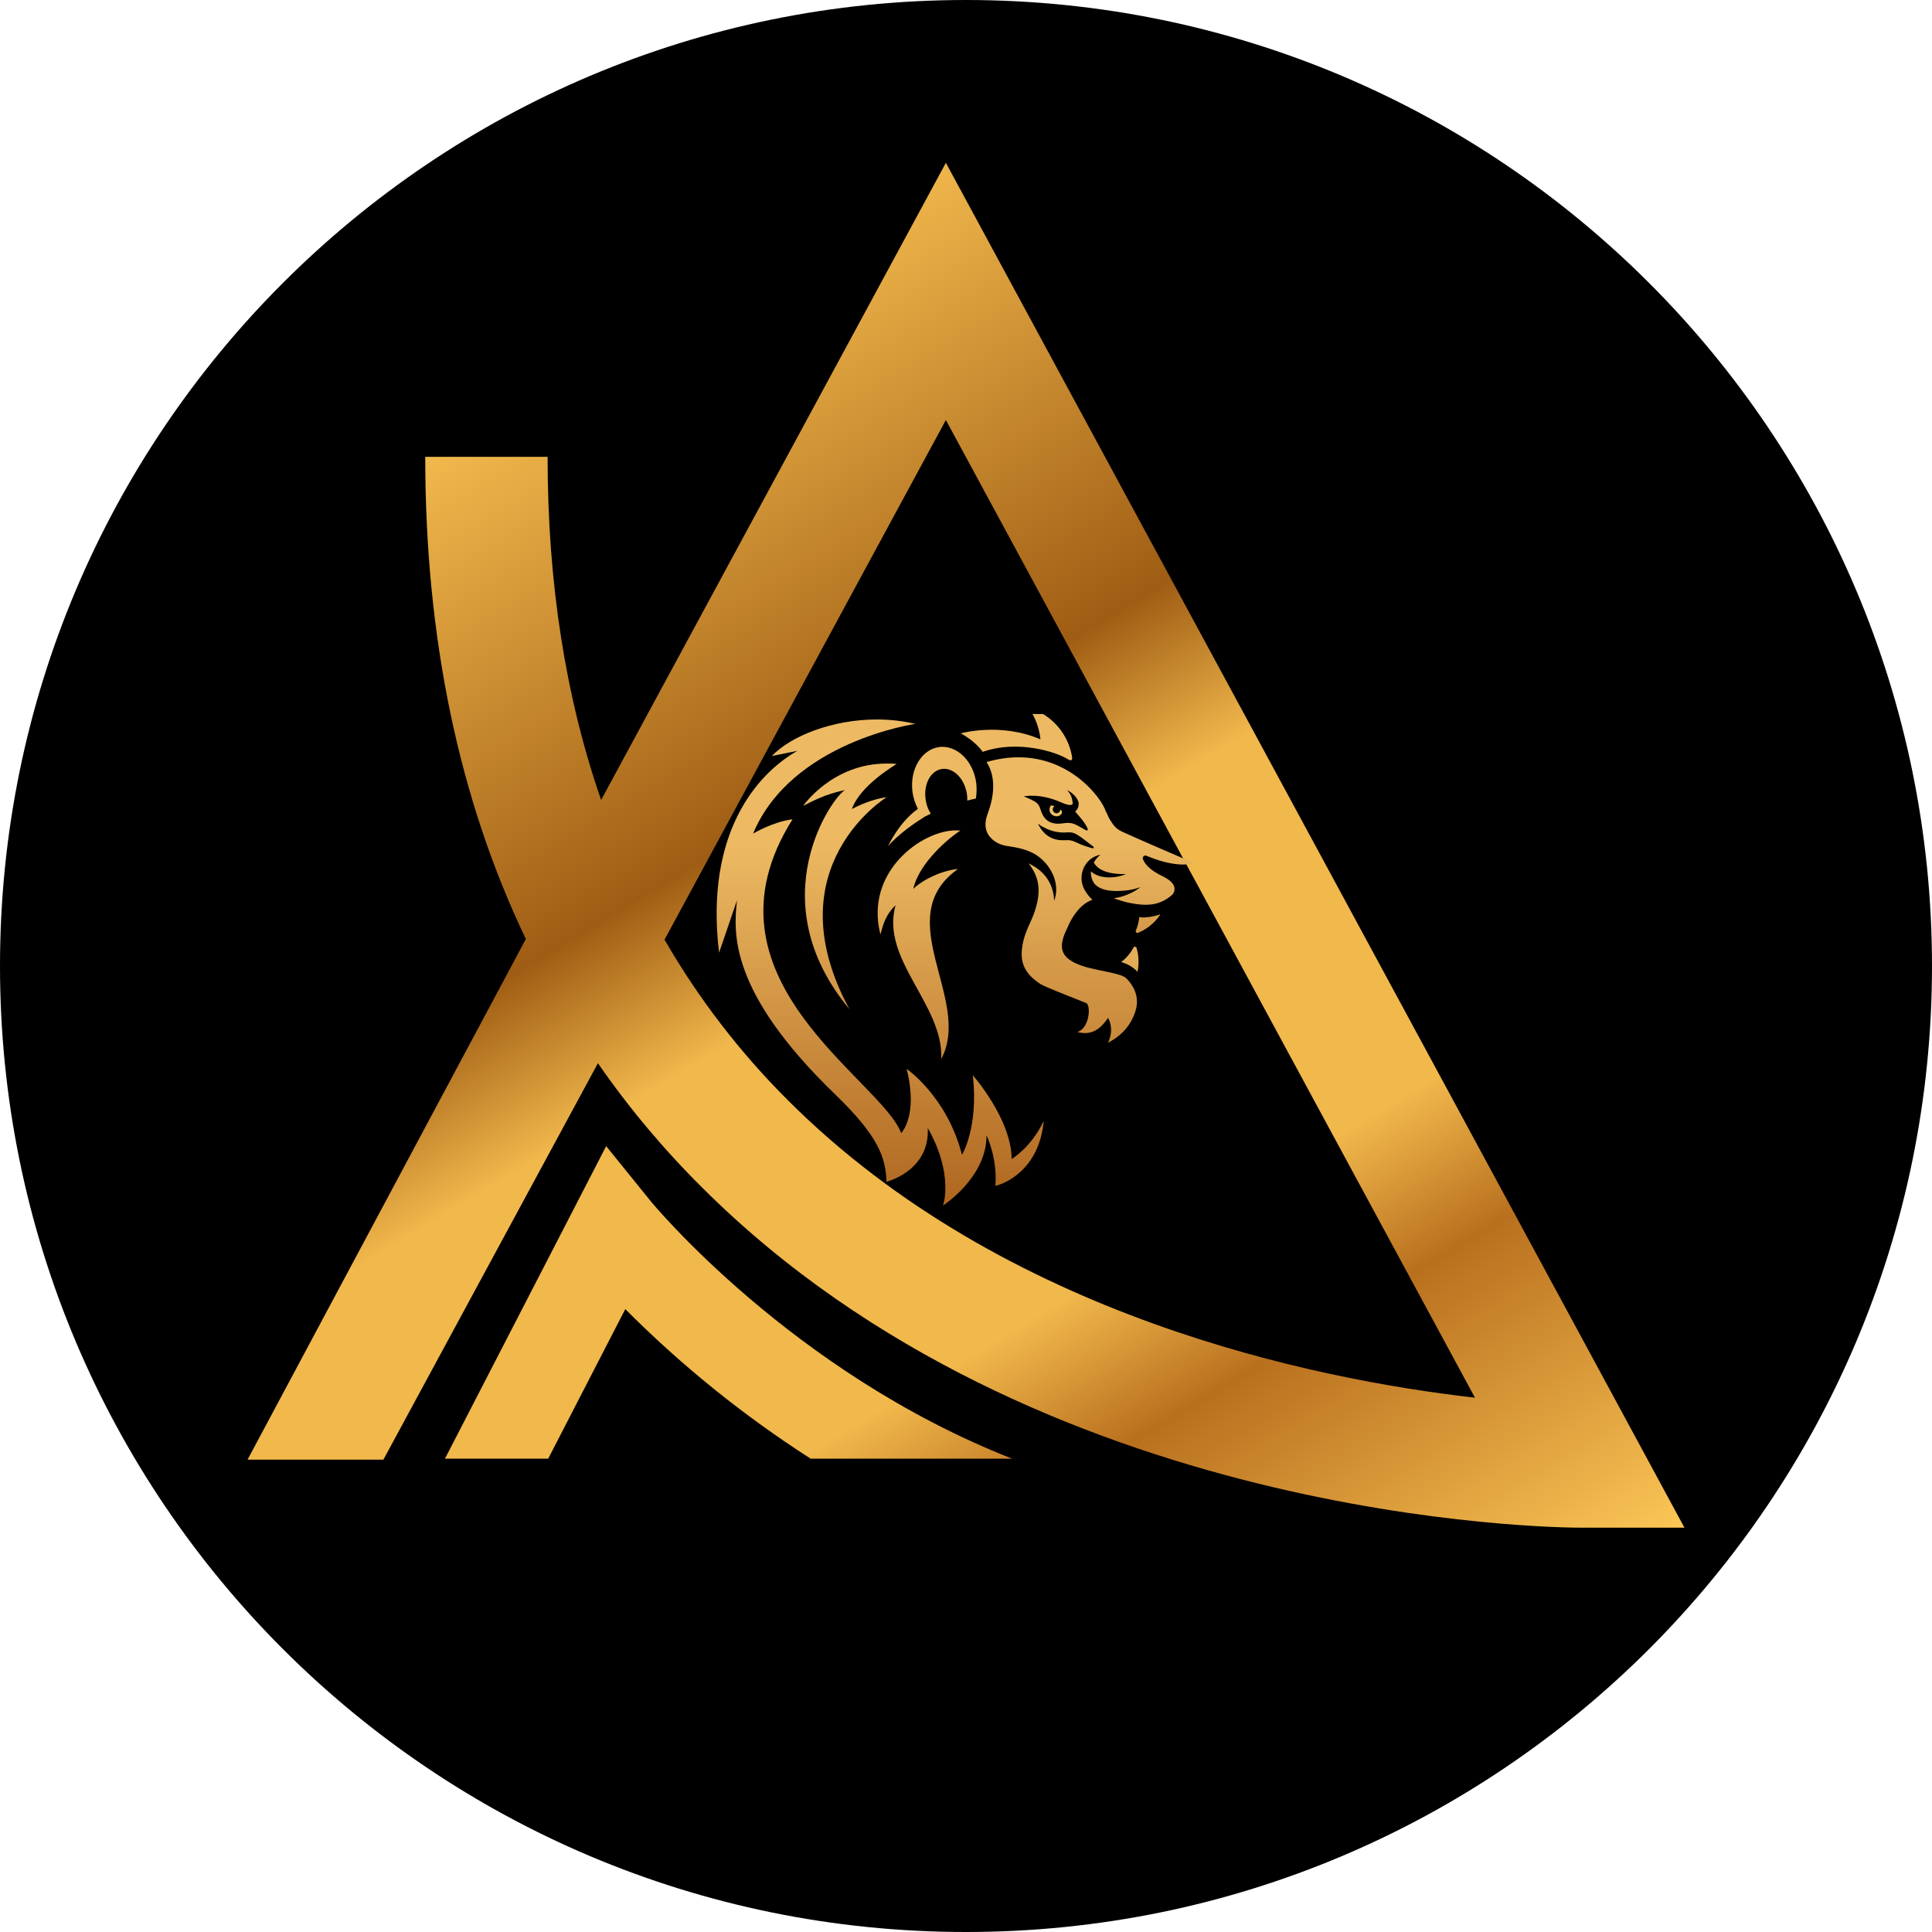 <?xml version="1.0" encoding="UTF-8"?>
<svg data-bbox="-17.076 -22.826 130.142 129.662" viewBox="0 0 96 96" height="96" width="96" xmlns="http://www.w3.org/2000/svg" data-type="ugc">
    <g>
        <defs>
            <linearGradient gradientUnits="userSpaceOnUse" gradientTransform="scale(439.77 -439.77)rotate(90 -2178.526 -1678.56)" y2="-3857.19" x2="-499.99" y1="-3857.19" x1="-500.17" id="4d7997e0-d9a5-483e-aa86-fe0b3487350a">
                <stop stop-color="#fcc757" offset="0"/>
                <stop stop-color="#b9701e" offset=".23"/>
                <stop stop-color="#f1b84c" offset=".33"/>
                <stop stop-color="#f1b84c" offset=".58"/>
                <stop stop-color="#9f5d14" offset=".69"/>
                <stop stop-color="#f1b84c" offset="1"/>
            </linearGradient>
            <linearGradient gradientUnits="userSpaceOnUse" gradientTransform="matrix(0 215.09 215.09 0 831539.92 101170.68)" y2="-3865.8" x2="-470.05" y1="-3865.8" x1="-470.22" id="6a29348e-1244-4576-bffb-a3e39f25634b">
                <stop stop-color="#f4d199" offset="0"/>
                <stop stop-color="#f4d199" offset="0"/>
                <stop stop-color="#edba63" offset=".17"/>
                <stop stop-color="#edba63" offset=".42"/>
                <stop stop-color="#a85d18" offset=".98"/>
                <stop stop-color="#a85d18" offset="1"/>
            </linearGradient>
            <linearGradient gradientUnits="userSpaceOnUse" gradientTransform="matrix(0 215.09 215.09 0 831612.62 101173.64)" y2="-3866.07" x2="-470.05" y1="-3866.07" x1="-470.22" id="c9da9d04-8a0c-4fc0-ae30-5f1b80102a72">
                <stop stop-color="#f4d199" offset="0"/>
                <stop stop-color="#f4d199" offset="0"/>
                <stop stop-color="#edba63" offset=".17"/>
                <stop stop-color="#edba63" offset=".42"/>
                <stop stop-color="#a85d18" offset=".98"/>
                <stop stop-color="#a85d18" offset="1"/>
            </linearGradient>
            <linearGradient gradientUnits="userSpaceOnUse" gradientTransform="matrix(0 215.09 215.09 0 831608.95 101168.22)" y2="-3866.09" x2="-470.05" y1="-3866.09" x1="-470.22" id="9c110b10-f968-42f3-bdad-0a592f2a59b4">
                <stop stop-color="#f4d199" offset="0"/>
                <stop stop-color="#f4d199" offset="0"/>
                <stop stop-color="#edba63" offset=".17"/>
                <stop stop-color="#edba63" offset=".42"/>
                <stop stop-color="#a85d18" offset=".98"/>
                <stop stop-color="#a85d18" offset="1"/>
            </linearGradient>
            <linearGradient gradientUnits="userSpaceOnUse" gradientTransform="matrix(0 215.09 215.09 0 831556.74 101170.56)" y2="-3865.86" x2="-470.05" y1="-3865.86" x1="-470.22" id="53f43e3f-01a6-4736-9bab-287134c971d6">
                <stop stop-color="#f4d199" offset="0"/>
                <stop stop-color="#f4d199" offset="0"/>
                <stop stop-color="#edba63" offset=".17"/>
                <stop stop-color="#edba63" offset=".42"/>
                <stop stop-color="#a85d18" offset=".98"/>
                <stop stop-color="#a85d18" offset="1"/>
            </linearGradient>
            <linearGradient gradientUnits="userSpaceOnUse" gradientTransform="matrix(0 215.09 215.09 0 831553.93 101170.38)" y2="-3865.84" x2="-470.05" y1="-3865.84" x1="-470.22" id="e6c7629d-6bdc-452e-be8a-82a1d1941bd9">
                <stop stop-color="#f4d199" offset="0"/>
                <stop stop-color="#f4d199" offset="0"/>
                <stop stop-color="#edba63" offset=".17"/>
                <stop stop-color="#edba63" offset=".42"/>
                <stop stop-color="#a85d18" offset=".98"/>
                <stop stop-color="#a85d18" offset="1"/>
            </linearGradient>
            <linearGradient gradientUnits="userSpaceOnUse" gradientTransform="matrix(0 215.09 215.09 0 831533.83 101170.43)" y2="-3865.78" x2="-470.05" y1="-3865.78" x1="-470.22" id="b2439e40-5a41-40f3-889b-53283a4ce466">
                <stop stop-color="#f4d199" offset="0"/>
                <stop stop-color="#f4d199" offset="0"/>
                <stop stop-color="#edba63" offset=".17"/>
                <stop stop-color="#edba63" offset=".42"/>
                <stop stop-color="#a85d18" offset=".98"/>
                <stop stop-color="#a85d18" offset="1"/>
            </linearGradient>
            <linearGradient gradientUnits="userSpaceOnUse" gradientTransform="matrix(0 215.09 215.09 0 831580.45 101168.92)" y2="-3865.95" x2="-470.05" y1="-3865.95" x1="-470.22" id="e5220c47-8937-41e5-9cc8-eae6103d89c0">
                <stop stop-color="#f4d199" offset="0"/>
                <stop stop-color="#f4d199" offset="0"/>
                <stop stop-color="#edba63" offset=".17"/>
                <stop stop-color="#edba63" offset=".42"/>
                <stop stop-color="#a85d18" offset=".98"/>
                <stop stop-color="#a85d18" offset="1"/>
            </linearGradient>
            <linearGradient gradientUnits="userSpaceOnUse" gradientTransform="matrix(0 215.09 215.09 0 831601.68 101169.79)" y2="-3866.03" x2="-470.05" y1="-3866.03" x1="-470.22" id="8398e673-7b99-4121-8789-f8781d1abf3e">
                <stop stop-color="#f4d199" offset="0"/>
                <stop stop-color="#f4d199" offset="0"/>
                <stop stop-color="#edba63" offset=".17"/>
                <stop stop-color="#edba63" offset=".42"/>
                <stop stop-color="#a85d18" offset=".98"/>
                <stop stop-color="#a85d18" offset="1"/>
            </linearGradient>
            <clipPath id="1b45bf9e-e1bf-4daf-b6ee-d7da66b20279">
                <path d="M22.11 72.48h5.13l3.83-7.43a54.7 54.7 0 0 0 9.21 7.43h10.01C39.34 68.19 32.4 59.77 32.32 59.67l-2.2-2.72zM39.18 54.7a38.2 38.2 0 0 1-6.16-8.01L47 20.87l26.29 48.58c-8.01-.91-23.38-4.04-34.11-14.75m-9.31-14.95c-1.77-5.1-2.66-10.79-2.66-17.05h-6.08c0 9.01 1.68 17.03 5 23.96L12.3 72.53h6.75l10.66-19.7a44 44 0 0 0 5.18 6.18c16.7 16.67 42.34 16.9 43.7 16.9h5.11L47 8.09z"/>
            </clipPath>
            <clipPath id="8296c2f5-999f-4b4e-8aba-7687eed35695">
                <path d="M38.33 37.57s.56-.11 1.29-.26c-2.03 1.15-4.6 4.12-3.89 10.03l.89-2.6c-.17 1.6-.42 4.53 4.9 9.66 2.13 2.06 2.49 3.12 2.53 4.32 0 0 2.16-.53 2.05-2.67 1.31 2.31.76 3.85.76 3.85s2.16-1.38 2.16-3.48c0 0 .55 1.11.44 2.5.4-.07 2.18-.76 2.4-3.22-.62 1.32-1.59 1.89-1.59 1.89-.02-2-1.93-4.16-1.93-4.16.29 2.61-.54 3.95-.54 3.95-.74-2.89-2.75-4.27-2.75-4.27.59 2.34-.27 3.19-.27 3.19-1.04-2.71-10.37-7.7-5.4-15.59-.97.12-1.96.71-1.96.71 1.91-4.57 8.06-5.45 8.06-5.45-.63-.15-1.27-.22-1.91-.22-2.19 0-4.29.82-5.23 1.83"/>
            </clipPath>
            <clipPath id="8586027f-0e0a-4fda-b2e4-eb7483320867">
                <path d="M56.32 47.09c-.17.31-.38.54-.61.71.31.1.59.24.81.49.11-.5.03-.93-.04-1.18a.1.1 0 0 0-.09-.07c-.03 0-.06.02-.08.05"/>
            </clipPath>
            <clipPath id="d7f11238-fe6d-42ec-a203-ba846d86d6e7">
                <path d="M56.91 45.59c-.09 0-.19 0-.3-.02-.02.21-.07.44-.17.67-.03.07.04.14.11.11.27-.11.76-.37 1.11-.92-.23.08-.48.14-.74.15"/>
            </clipPath>
            <clipPath id="26bedbd1-58cf-41cc-bd74-4eb124098f4b">
                <path d="M46.67 37.12c-.88.12-1.47 1.11-1.33 2.22.04.31.14.6.27.85-.97.7-1.49 1.87-1.49 1.87.49-.6 1.38-1.2 1.83-1.48l.3-.15c-.11-.17-.2-.38-.24-.61-.15-.76.18-1.48.74-1.6s1.13.39 1.28 1.15c.03.14.04.28.03.41.18-.05.33-.08.43-.1.04-.24.05-.49.02-.76-.13-1.04-.87-1.81-1.68-1.81-.06 0-.11 0-.17.01"/>
            </clipPath>
            <clipPath id="0d8605de-b261-44ad-8dc9-67f8930d9e97">
                <path d="M43.76 46.4c.15-.62.33-1.02.74-1.42-.76 2.7 2.39 4.94 2.27 7.64 1.57-2.94-2.6-7 .83-9.44-.79.07-1.76.53-2.22.99.23-1.08 1.41-2.28 2.34-2.9-.07 0-.14-.01-.22-.01-1.7 0-4.53 2.06-3.76 5.14"/>
            </clipPath>
            <clipPath id="62dcbd45-e38a-417a-aeff-aaa8dd2a6ed4">
                <path d="M39.92 40.04c.81-.43 1.38-.64 2.07-.78-.58.27-4.31 5.44.22 10.89-3.83-7.06 1.85-10.54 1.85-10.54-.71.1-1.37.4-1.73.59.43-1.22 2.24-2.23 2.22-2.24-.17-.02-.33-.02-.49-.02-2.7 0-4.14 2.09-4.14 2.09"/>
            </clipPath>
            <clipPath id="2a6ed80e-622c-49c6-87ef-fa18fd6019ca">
                <path d="M51.31 35.49c.2.35.35.82.39 1.25-1.98-.86-3.96-.3-3.96-.3.76.41 1.09.92 1.09.92 1.76-.62 3.68.02 4.2.35.31.2.25-.09.22-.21a3.08 3.08 0 0 0-1.42-2.02h-.51Z"/>
            </clipPath>
            <clipPath id="2f6552d8-945e-4dfe-9c5a-f97814652de5">
                <path d="M51.58 40.93s.61.51 1.47.43c.14-.01.29.01.41.08.27.15.38.26.87.63.04.03.01.09-.04.08-.19-.05-.51-.14-.85-.31a.9.9 0 0 0-.5-.09h-.16c-.36 0-.88-.14-1.21-.83m1.72-1.05c0-.36-.27-.61-.27-.61s.44.19.57.59c.03.18-.02.34-.14.45-.01 0-.01.02-.01.03s0 .03.02.04c0 0 .49.52.59.82.02.05-.03.09-.08.07-.13-.07-.29-.17-.47-.26-.18-.1-.39-.13-.59-.1-.12.02-.26.03-.36.03-.31-.01-.57-.12-.74-.44-.07-.13-.1-.26-.15-.39a.62.62 0 0 0-.31-.31c-.01 0-.02-.01-.03-.02-.12-.06-.45-.2-.45-.2s.79-.17 1.81.28c.23.1.39.15.49.15s.14-.04.14-.13m-4.28-1.99c.48.75.36 1.72.05 2.54-.21.57-.11.97.21 1.27.21.2.49.31.77.35.49.07.99.17 1.41.43.74.47 1.24 1.44.91 2.29-.02-.73-.38-1.33-.98-1.7-.1-.06-.19-.11-.29-.16.53.68.64 1.36.31 2.37-.16.51-.49.99-.61 1.67-.12.69-.05 1.35.88 1.95.23.15 1.61.68 2.28.95.25.1.17 1.27-.44 1.44.73.19 1.14-.15 1.53-.7.22.41.18.82 0 1.23.66-.34 1.14-.86 1.36-1.57.18-.58.02-1.09-.36-1.53-.16-.19-.32-.24-.57-.31-.53-.14-1.2-.23-1.73-.41-1.02-.36-1.23-.84-.75-1.83.05-.11.18-.41.3-.59.29-.45.6-.73.97-.86-.14-.13-.26-.28-.37-.46-.42-.71-.03-1.63.77-1.78-.15.12-.26.26-.33.39.28.51 1.06.59 1.6.57-.5.22-1.3.27-1.74-.13-.02.21.04.41.16.6.37.43 1.11.4 1.65.34.22-.03.43-.08.65-.16-.34.27-.83.49-1.32.55.07.03.13.06.2.08.02 0 .05.01.07.02.13.04.33.1.43.12.95.2 1.59.15 2.21-.4.15-.2.24-.56-.51-.92-.65-.31-.88-.63-.96-.84-.04-.11.07-.21.17-.17 1.29.54 2.05.47 2.38.37-1.17-.51-2.41-1.03-3.55-1.55-.36-.16-.46-.33-.65-.63-.07-.11-.13-.3-.2-.41-.22-.67-1.74-2.67-4.33-2.67-.49 0-1.01.07-1.57.23"/>
            </clipPath>
        </defs>
        <path d="M96 48c0 26.51-21.49 48-48 48S0 74.51 0 48 21.49 0 48 0s48 21.49 48 48"/>
        <path d="M30.15 45.44c.39-.71 16.09-28.3 16.18-28.23s30.19 52.85 30.19 52.85-2.11 2.55-2.81 2.41-17.98-4.52-18.53-4.6-7.95-4.3-9.49-5.39-8.18-5.79-8.65-6.57-5.55-7.04-5.71-7.27-1.17-3.2-1.17-3.2Z"/>
        <g clip-path="url(#1b45bf9e-e1bf-4daf-b6ee-d7da66b20279)">
            <path transform="rotate(-30 48.005 42.003)" fill="url(#4d7997e0-d9a5-483e-aa86-fe0b3487350a)" d="M95.87-5.22v94.44H.12V-5.22z"/>
        </g>
        <path d="M52.52 40.56c.08 0 .15-.04.21-.1s.05-.16-.01-.21c-.01 0-.02-.02-.03-.03 0 .1-.09.19-.19.19s-.19-.09-.19-.19c0-.07.04-.13.09-.16a.8.8 0 0 0-.18-.04q-.045.06-.06.12c-.03.12 0 .24.09.32s.16.1.28.1" fill="#edbd62"/>
        <g clip-path="url(#8296c2f5-999f-4b4e-8aba-7687eed35695)">
            <path transform="rotate(-2.18 43.254 47.88)" fill="url(#6a29348e-1244-4576-bffb-a3e39f25634b)" d="M52.3 35.42v24.81H33.94V35.42z"/>
        </g>
        <g clip-path="url(#8586027f-0e0a-4fda-b2e4-eb7483320867)">
            <path transform="rotate(-2.18 56.141 47.6)" fill="url(#c9da9d04-8a0c-4fc0-ae30-5f1b80102a72)" d="M56.65 47.02v1.28h-.96v-1.28z"/>
        </g>
        <g clip-path="url(#d7f11238-fe6d-42ec-a203-ba846d86d6e7)">
            <path transform="rotate(-2.18 56.96 46.038)" fill="url(#9c110b10-f968-42f3-bdad-0a592f2a59b4)" d="M57.67 45.42v.99h-1.28v-.99z"/>
        </g>
        <g clip-path="url(#26bedbd1-58cf-41cc-bd74-4eb124098f4b)">
            <path transform="rotate(-2.18 46.305 39.526)" fill="url(#53f43e3f-01a6-4736-9bab-287134c971d6)" d="M48.63 37.03v5.12h-4.61v-5.12z"/>
        </g>
        <g clip-path="url(#0d8605de-b261-44ad-8dc9-67f8930d9e97)">
            <path transform="rotate(-2.18 45.64 46.874)" fill="url(#e6c7629d-6bdc-452e-be8a-82a1d1941bd9)" d="M48.56 41.16v11.55h-5.79V41.16z"/>
        </g>
        <g clip-path="url(#62dcbd45-e38a-417a-aeff-aaa8dd2a6ed4)">
            <path transform="rotate(-2.18 41.222 44.16)" fill="url(#b2439e40-5a41-40f3-889b-53283a4ce466)" d="M44.8 37.82v12.46h-7.34V37.82z"/>
        </g>
        <g clip-path="url(#2a6ed80e-622c-49c6-87ef-fa18fd6019ca)">
            <path transform="rotate(-2.18 50.565 36.715)" fill="url(#e5220c47-8937-41e5-9cc8-eae6103d89c0)" d="M53.38 35.39v2.64H47.7v-2.64z"/>
        </g>
        <g clip-path="url(#2f6552d8-945e-4dfe-9c5a-f97814652de5)">
            <path transform="rotate(-2.18 54.094 44.669)" fill="url(#8398e673-7b99-4121-8789-f8781d1abf3e)" d="M59.59 37.45V52H48.61V37.45z"/>
        </g>
    </g>
</svg>
